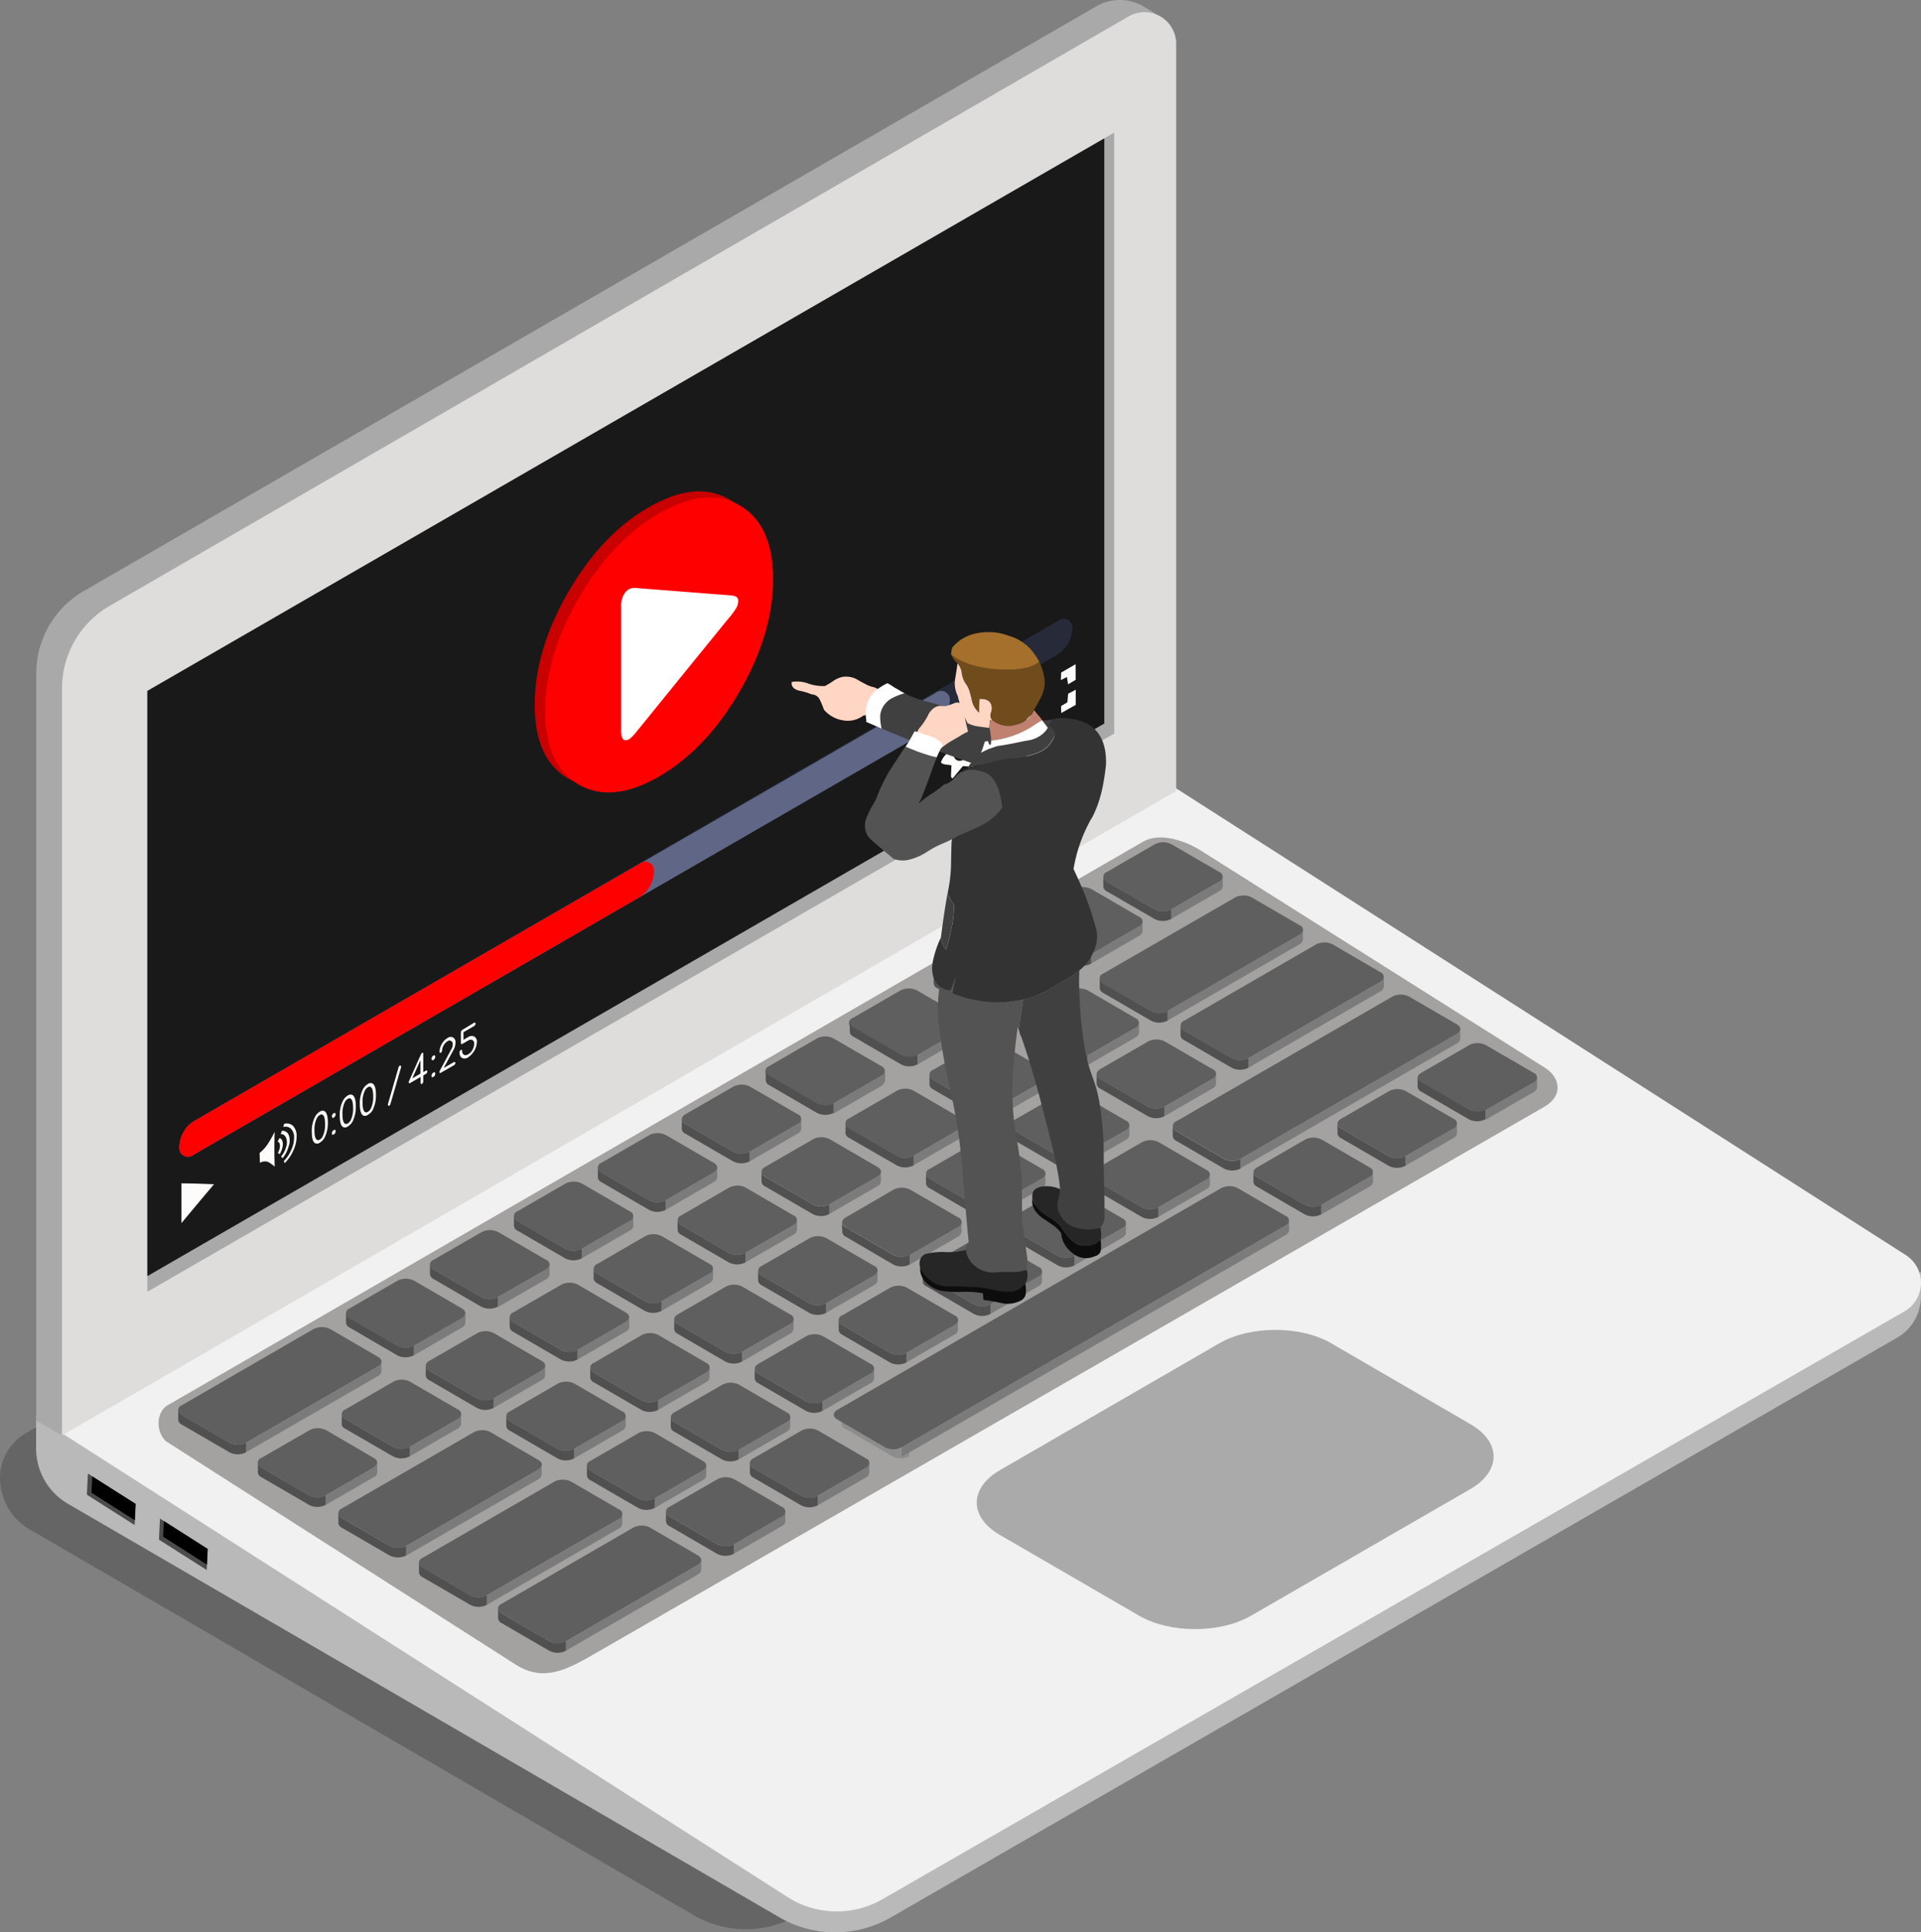 <svg xmlns="http://www.w3.org/2000/svg" viewBox="0 0 506.56 509.49"><rect x="0" y="0" width="506.56" height="509.49" fill="#808080" stroke="none"/><defs><style>.cls-1{isolation:isolate;}.cls-2{fill:#231f20;opacity:0.27;mix-blend-mode:multiply;}.cls-3{fill:#bab9b9;}.cls-4{fill:#f1f1f1;}.cls-5{fill:#aaa9a9;}.cls-6{fill:#dfdddb;}.cls-7{fill:#a4a1a1;}.cls-8{fill:#8d8d8d;}.cls-9{fill:#aaa;}.cls-10{fill:#191919;}.cls-11{fill:#5f5f5f;}.cls-12{fill:#7b7b7b;}.cls-13{fill:#505050;}.cls-14{fill:#4c4c4c;}.cls-15{fill:#272a39;}.cls-15,.cls-16,.cls-17,.cls-18,.cls-19,.cls-20,.cls-21,.cls-22,.cls-23,.cls-24,.cls-25,.cls-26,.cls-27,.cls-28,.cls-29,.cls-30,.cls-31{fill-rule:evenodd;}.cls-16{fill:#606685;}.cls-17{fill:red;}.cls-18{fill:#fdfcfa;}.cls-19{fill:#c90000;}.cls-20{fill:#fff;}.cls-21{fill:#ffd6c4;}.cls-22{fill:#0c6;}.cls-23{fill:#404040;}.cls-24{fill:#704b1b;}.cls-25{fill:#a5702b;}.cls-26{fill:#c1816f;}.cls-27{fill:#333;}.cls-28{fill:#ffd6c3;}.cls-29{fill:#535353;}.cls-30{fill:#262626;}.cls-31{fill:#0d0d0d;}</style></defs><title>vlog</title><g class="cls-1"><g id="Layer_2" data-name="Layer 2"><g id="Layer_1-2" data-name="Layer 1"><path class="cls-2" d="M274.89,223.66,460,342a8,8,0,0,1,3.42,4.44l.37-.21v6.05A11.67,11.67,0,0,1,458,362.37L210.22,505.08A27.3,27.3,0,0,1,183,505L7.81,403.24A15.75,15.75,0,0,1,0,389.71a13.61,13.61,0,0,1,6.82-11.83Z"/><g class="cls-1"><path class="cls-3" d="M219.94,499.42l286.6-164.07,0,6.49a12.49,12.49,0,0,1-6.25,10.84L234.8,505.61a29.24,29.24,0,0,1-29.22-.05L17.89,396.48A16.9,16.9,0,0,1,9.52,382l0-8.46Z"/><path class="cls-4" d="M9.5,373.52,207.87,500.31a24.13,24.13,0,0,0,24.8.46l269.52-155a8.69,8.69,0,0,0,.29-14.9L304.11,204Z"/></g><g class="cls-1"><path class="cls-5" d="M289.12,1.65a12.38,12.38,0,0,1,12.48.08l3.29,2L22.17,171,16.35,378.5l-6.79-3.95v-197a25.12,25.12,0,0,1,12.53-21.72Z"/><path class="cls-6" d="M28.88,159.76a25.15,25.15,0,0,0-12.53,21.72v197l293.8-169.94v-197a8.35,8.35,0,0,0-12.52-7.22Z"/></g><path class="cls-7" d="M44.14,370.55c-2.66,1.53-3.36,6.48-.44,9.41l92.55,59.1c7.8,4.81,14.47.44,21.7-3.68L407.16,291.86c5.54-3.2,3.91-8.2,0-10.48L316.07,223.9c-5.08-2.94-10.9-4.17-14.61-2Z"/><path class="cls-8" d="M221.88,372.83a1.5,1.5,0,0,0,.89,1.26l12.58,7.38a4.86,4.86,0,0,0,4.38,0V384a4.81,4.81,0,0,1-4.37,0l-12.58-7.37a1.52,1.52,0,0,1-.9-1.27Z"/><path class="cls-9" d="M263.74,387.59c-8.2,4.73-8.23,12.38-.11,17.1L300.38,426c8.12,4.71,21.33,4.73,29.52,0l57.79-33.36c8.18-4.73,8.23-12.39.11-17.11l-36.74-21.35c-8.13-4.72-21.36-4.72-29.54,0Z"/><polygon class="cls-5" points="38.85 182.17 38.85 340.6 293.82 193.4 293.82 34.96 38.85 182.17"/><polygon class="cls-10" points="291.2 190.77 38.85 336.47 38.85 182.17 291.2 36.48 291.2 190.77"/><path class="cls-11" d="M291.84,229.93a1.34,1.34,0,0,0,0,2.53l12.6,7.32a4.83,4.83,0,0,0,4.38,0l12.69-7.33a1.34,1.34,0,0,0,0-2.54l-12.6-7.32a4.86,4.86,0,0,0-4.38,0Z"/><path class="cls-11" d="M247.11,255.46a1.34,1.34,0,0,0,0,2.54l12.6,7.33a4.87,4.87,0,0,0,4.37,0L276.76,258a1.34,1.34,0,0,0,0-2.54l-12.61-7.32a4.83,4.83,0,0,0-4.38,0Z"/><path class="cls-11" d="M270.72,241.74a1.34,1.34,0,0,0,0,2.54l12.61,7.32a4.81,4.81,0,0,0,4.37,0l12.68-7.33a1.34,1.34,0,0,0,0-2.54l-12.61-7.32a4.83,4.83,0,0,0-4.38,0Z"/><path class="cls-11" d="M224.77,268.46a1.34,1.34,0,0,0,0,2.53l12.61,7.32a4.84,4.84,0,0,0,4.37,0L254.43,271c1.22-.7,1.22-1.84,0-2.53l-12.61-7.33a4.84,4.84,0,0,0-4.37,0Z"/><path class="cls-11" d="M202.74,281.13a1.35,1.35,0,0,0,0,2.54l12.6,7.31a4.85,4.85,0,0,0,4.39,0l12.69-7.33a1.34,1.34,0,0,0,0-2.53l-12.61-7.32a4.83,4.83,0,0,0-4.38,0Z"/><path class="cls-11" d="M180.7,293.81c-1.21.71-1.22,1.85,0,2.55l12.61,7.32a4.81,4.81,0,0,0,4.37,0l12.7-7.34a1.34,1.34,0,0,0,0-2.53l-12.61-7.31a4.8,4.8,0,0,0-4.38,0Z"/><path class="cls-11" d="M290.87,256.72a1.35,1.35,0,0,0,0,2.55l12.61,7.32a4.84,4.84,0,0,0,4.37,0l34.83-20.12a1.33,1.33,0,0,0,0-2.53l-12.6-7.32a4.84,4.84,0,0,0-4.37,0Z"/><path class="cls-11" d="M269.79,268.45a1.34,1.34,0,0,0,0,2.54l12.6,7.31a4.86,4.86,0,0,0,4.38,0L299.44,271a1.34,1.34,0,0,0,0-2.53l-12.6-7.33a4.86,4.86,0,0,0-4.38,0Z"/><path class="cls-11" d="M246,282.12a1.34,1.34,0,0,0,0,2.53L258.6,292a4.81,4.81,0,0,0,4.37,0l12.69-7.32c1.21-.71,1.22-1.84,0-2.53l-12.61-7.33a4.8,4.8,0,0,0-4.38,0Z"/><path class="cls-11" d="M223.86,294.91a1.34,1.34,0,0,0,0,2.53l12.6,7.32a4.79,4.79,0,0,0,4.39,0l12.67-7.33c1.23-.7,1.23-1.83,0-2.53l-12.61-7.33a4.8,4.8,0,0,0-4.38,0Z"/><path class="cls-11" d="M201.73,307.69c-1.22.7-1.23,1.84,0,2.54l12.61,7.32a4.83,4.83,0,0,0,4.38,0l12.68-7.33c1.22-.71,1.23-1.83,0-2.53l-12.62-7.33a4.79,4.79,0,0,0-4.36,0Z"/><path class="cls-11" d="M312.23,269.14a1.34,1.34,0,0,0,0,2.53L324.82,279a4.86,4.86,0,0,0,4.38,0L364,258.87a1.34,1.34,0,0,0,0-2.53L351.43,249a4.86,4.86,0,0,0-4.38,0Z"/><path class="cls-11" d="M290.09,281.91c-1.21.71-1.22,1.84,0,2.54l12.6,7.33a4.86,4.86,0,0,0,4.38,0l12.69-7.33a1.34,1.34,0,0,0,0-2.54l-12.61-7.32a4.83,4.83,0,0,0-4.38,0Z"/><path class="cls-11" d="M267.23,295.43a1.34,1.34,0,0,0,0,2.54l12.6,7.32a4.85,4.85,0,0,0,4.39,0L296.9,298a1.34,1.34,0,0,0,0-2.54l-12.62-7.32a4.81,4.81,0,0,0-4.37,0Z"/><path class="cls-11" d="M245.1,308.22a1.34,1.34,0,0,0,0,2.53l12.6,7.32a4.88,4.88,0,0,0,4.39,0l12.7-7.34a1.34,1.34,0,0,0,0-2.53l-12.61-7.33a4.81,4.81,0,0,0-4.37,0Z"/><path class="cls-11" d="M158.56,306.6a1.34,1.34,0,0,0,0,2.54l12.61,7.33a4.81,4.81,0,0,0,4.37,0l12.68-7.33c1.22-.7,1.23-1.84,0-2.54l-12.62-7.32a4.86,4.86,0,0,0-4.38,0Z"/><path class="cls-11" d="M179.59,320.48a1.34,1.34,0,0,0,0,2.53l12.61,7.33a4.86,4.86,0,0,0,4.38,0L209.24,323a1.34,1.34,0,0,0,0-2.54l-12.61-7.33a4.83,4.83,0,0,0-4.38,0Z"/><path class="cls-11" d="M223,321c-1.22.7-1.23,1.83,0,2.54l12.6,7.32a4.87,4.87,0,0,0,4.4,0l12.69-7.32a1.35,1.35,0,0,0,0-2.55L240,313.67a4.83,4.83,0,0,0-4.38,0Z"/><path class="cls-11" d="M200.83,333.79a1.34,1.34,0,0,0,0,2.53l12.61,7.33a4.86,4.86,0,0,0,4.38,0l12.69-7.33a1.35,1.35,0,0,0,0-2.55l-12.61-7.32a4.83,4.83,0,0,0-4.38,0Z"/><path class="cls-11" d="M310.17,295.66a1.34,1.34,0,0,0,0,2.53l12.61,7.32a4.86,4.86,0,0,0,4.38,0l57-32.89c1.22-.71,1.23-1.84,0-2.54l-12.6-7.32a4.86,4.86,0,0,0-4.38,0Z"/><path class="cls-11" d="M288.48,308.47a1.34,1.34,0,0,0,0,2.54l12.61,7.32a4.78,4.78,0,0,0,4.37,0L318.14,311a1.34,1.34,0,0,0,0-2.53l-12.61-7.32a4.8,4.8,0,0,0-4.38,0Z"/><path class="cls-11" d="M266.34,321.26a1.35,1.35,0,0,0,0,2.54l12.61,7.32a4.85,4.85,0,0,0,4.39,0L296,323.79a1.34,1.34,0,0,0,0-2.54l-12.61-7.31a4.77,4.77,0,0,0-4.38,0Z"/><path class="cls-11" d="M244.21,334.05c-1.23.7-1.23,1.83,0,2.53l12.61,7.33a4.8,4.8,0,0,0,4.38,0l12.68-7.33a1.33,1.33,0,0,0,0-2.53l-12.61-7.32a4.81,4.81,0,0,0-4.37,0Z"/><path class="cls-11" d="M222.07,346.83a1.34,1.34,0,0,0,0,2.54l12.61,7.33a4.86,4.86,0,0,0,4.38,0l12.69-7.33a1.34,1.34,0,0,0,0-2.53l-12.61-7.33a4.86,4.86,0,0,0-4.38,0Z"/><path class="cls-11" d="M136.43,319.39a1.34,1.34,0,0,0,0,2.54l12.6,7.33a4.84,4.84,0,0,0,4.37,0l12.69-7.34a1.34,1.34,0,0,0,0-2.53l-12.62-7.32a4.84,4.84,0,0,0-4.37,0Z"/><path class="cls-11" d="M157.46,333.27a1.34,1.34,0,0,0,0,2.53l12.61,7.32a4.81,4.81,0,0,0,4.37,0l12.68-7.33a1.34,1.34,0,0,0,0-2.53l-12.61-7.32a4.76,4.76,0,0,0-4.36,0Z"/><path class="cls-11" d="M178.69,346.58c-1.21.7-1.22,1.82,0,2.52l12.61,7.33a4.85,4.85,0,0,0,4.39,0l12.68-7.32a1.34,1.34,0,0,0,0-2.54l-12.62-7.33a4.78,4.78,0,0,0-4.37,0Z"/><path class="cls-11" d="M199.94,359.62c-1.22.7-1.22,1.84,0,2.53l12.61,7.34a4.84,4.84,0,0,0,4.37,0l12.69-7.33a1.34,1.34,0,0,0,0-2.53L217,352.3a4.86,4.86,0,0,0-4.38,0Z"/><path class="cls-11" d="M374.74,282.88c-1.21.7-1.22,1.83,0,2.53l12.61,7.33a4.81,4.81,0,0,0,4.37,0l12.7-7.33a1.34,1.34,0,0,0,0-2.53l-12.61-7.33a4.81,4.81,0,0,0-4.37,0Z"/><path class="cls-11" d="M353.61,295c-1.21.7-1.23,1.84,0,2.54l12.6,7.32a4.84,4.84,0,0,0,4.4,0l12.69-7.32a1.35,1.35,0,0,0,0-2.55l-12.61-7.32a4.83,4.83,0,0,0-4.38,0Z"/><path class="cls-11" d="M331.47,307.8c-1.22.7-1.23,1.84,0,2.54l12.61,7.33a4.84,4.84,0,0,0,4.37,0l12.7-7.34a1.35,1.35,0,0,0,0-2.54l-12.62-7.32a4.81,4.81,0,0,0-4.37,0Z"/><path class="cls-11" d="M220.79,371.73c-1.21.7-1.23,1.84,0,2.53l12.61,7.34a4.89,4.89,0,0,0,4.38,0L339,323.12a1.34,1.34,0,0,0,0-2.54l-12.61-7.31a4.8,4.8,0,0,0-4.38,0Z"/><path class="cls-11" d="M114.29,332.18a1.34,1.34,0,0,0,0,2.54L126.89,342a4.86,4.86,0,0,0,4.38,0L144,334.71a1.34,1.34,0,0,0,0-2.54l-12.61-7.31a4.8,4.8,0,0,0-4.38,0Z"/><path class="cls-11" d="M92.15,345a1.35,1.35,0,0,0,0,2.55l12.61,7.32a4.87,4.87,0,0,0,4.37,0l12.68-7.32c1.22-.72,1.22-1.86,0-2.55l-12.6-7.33a4.85,4.85,0,0,0-4.39,0Z"/><path class="cls-11" d="M47.89,370.54a1.34,1.34,0,0,0,0,2.54l12.6,7.32a4.83,4.83,0,0,0,4.38,0l34.81-20.12c1.22-.7,1.23-1.84,0-2.52l-12.61-7.34a4.91,4.91,0,0,0-4.39,0Z"/><path class="cls-11" d="M135.32,346.05a1.34,1.34,0,0,0,0,2.54l12.6,7.33a4.85,4.85,0,0,0,4.39,0L165,348.58c1.22-.7,1.23-1.84,0-2.53l-12.61-7.32a4.8,4.8,0,0,0-4.38,0Z"/><path class="cls-11" d="M113.18,358.83c-1.22.71-1.22,1.85,0,2.55l12.61,7.31a4.83,4.83,0,0,0,4.38,0l12.68-7.33c1.22-.7,1.23-1.84,0-2.53l-12.61-7.32a4.79,4.79,0,0,0-4.39,0Z"/><path class="cls-11" d="M91.05,371.62a1.34,1.34,0,0,0,0,2.54l12.61,7.33a4.89,4.89,0,0,0,4.38,0l12.68-7.34a1.34,1.34,0,0,0,0-2.53l-12.61-7.33a4.81,4.81,0,0,0-4.37,0Z"/><path class="cls-11" d="M68.9,384.41a1.34,1.34,0,0,0,0,2.54l12.61,7.32a4.81,4.81,0,0,0,4.37,0l12.68-7.33c1.22-.7,1.22-1.84,0-2.53L86,377.08a4.83,4.83,0,0,0-4.38,0Z"/><path class="cls-11" d="M156.56,359.36a1.34,1.34,0,0,0,0,2.54l12.61,7.32a4.8,4.8,0,0,0,4.38,0l12.69-7.33a1.35,1.35,0,0,0,0-2.54L173.61,352a4.84,4.84,0,0,0-4.37,0Z"/><path class="cls-11" d="M134.41,372.15a1.34,1.34,0,0,0,0,2.53L147,382a4.79,4.79,0,0,0,4.39,0l12.69-7.32a1.35,1.35,0,0,0,0-2.55l-12.6-7.32a4.83,4.83,0,0,0-4.38,0Z"/><path class="cls-11" d="M90.15,397.72a1.34,1.34,0,0,0,0,2.54l12.6,7.32a4.85,4.85,0,0,0,4.39,0l34.82-20.11c1.21-.71,1.22-1.84,0-2.54l-12.62-7.32a4.76,4.76,0,0,0-4.36,0Z"/><path class="cls-11" d="M177.8,372.4c-1.21.71-1.22,1.84,0,2.54l12.61,7.33a4.8,4.8,0,0,0,4.38,0l12.69-7.32a1.34,1.34,0,0,0,0-2.54l-12.61-7.32a4.81,4.81,0,0,0-4.37,0Z"/><path class="cls-11" d="M155.66,385.2a1.34,1.34,0,0,0,0,2.54l12.61,7.32a4.86,4.86,0,0,0,4.38,0l12.69-7.33c1.22-.7,1.23-1.84,0-2.53l-12.61-7.33a4.88,4.88,0,0,0-4.39,0Z"/><path class="cls-11" d="M111.39,410.77a1.34,1.34,0,0,0,0,2.53L124,420.62a4.78,4.78,0,0,0,4.37,0l34.83-20.12a1.34,1.34,0,0,0,0-2.54l-12.61-7.32a4.87,4.87,0,0,0-4.37,0Z"/><path class="cls-11" d="M198.65,384.52c-1.22.7-1.23,1.84,0,2.53l12.61,7.33a4.85,4.85,0,0,0,4.39,0l12.69-7.33a1.34,1.34,0,0,0,0-2.53l-12.61-7.33a4.84,4.84,0,0,0-4.37,0Z"/><path class="cls-11" d="M132.25,422.88a1.33,1.33,0,0,0,0,2.53l12.6,7.32a4.82,4.82,0,0,0,4.39,0L184,412.63c1.21-.71,1.22-1.85,0-2.55l-12.61-7.32a4.84,4.84,0,0,0-4.37,0Z"/><path class="cls-12" d="M308.82,239.78l12.69-7.33a1.53,1.53,0,0,0,.92-1.27v2.52a1.55,1.55,0,0,1-.93,1.27l-12.69,7.33Z"/><path class="cls-13" d="M290.94,231.19a1.58,1.58,0,0,0,.9,1.27l12.6,7.32a4.83,4.83,0,0,0,4.38,0v2.52a4.81,4.81,0,0,1-4.37,0L291.85,235a1.57,1.57,0,0,1-.91-1.26Z"/><path class="cls-12" d="M287.71,251.55l12.68-7.33a1.55,1.55,0,0,0,.91-1.28v2.53a1.57,1.57,0,0,1-.92,1.28l-12.68,7.32Z"/><path class="cls-13" d="M269.82,243a1.51,1.51,0,0,0,.89,1.26l12.61,7.33a4.85,4.85,0,0,0,4.39,0v2.52a4.83,4.83,0,0,1-4.38,0l-12.61-7.32a1.53,1.53,0,0,1-.9-1.26Z"/><path class="cls-12" d="M264.08,265.33,276.76,258a1.55,1.55,0,0,0,.93-1.28v2.53a1.54,1.54,0,0,1-.91,1.27l-12.69,7.33Z"/><path class="cls-13" d="M246.2,256.73a1.54,1.54,0,0,0,.91,1.27l12.6,7.33a4.87,4.87,0,0,0,4.37,0v2.51a4.8,4.8,0,0,1-4.38,0l-12.6-7.32a1.51,1.51,0,0,1-.9-1.26Z"/><path class="cls-12" d="M242,278.11l12.68-7.33a1.57,1.57,0,0,0,.92-1.27V272a1.52,1.52,0,0,1-.91,1.27L242,280.63Z"/><path class="cls-13" d="M224.07,269.52a1.5,1.5,0,0,0,.9,1.26l12.6,7.33a4.83,4.83,0,0,0,4.38,0v2.52a4.78,4.78,0,0,1-4.37,0L225,273.3a1.54,1.54,0,0,1-.91-1.25Z"/><path class="cls-12" d="M219.81,290.89l12.69-7.33a1.54,1.54,0,0,0,.91-1.27l0,2.52a2.13,2.13,0,0,1-.93,1.47l-12.68,7.32Z"/><path class="cls-13" d="M201.92,282.31a1.57,1.57,0,0,0,.91,1.27l12.6,7.32a4.83,4.83,0,0,0,4.38,0v2.53a4.83,4.83,0,0,1-4.38,0l-12.61-7.32a1.57,1.57,0,0,1-.9-1.26Z"/><path class="cls-12" d="M197.67,303.68l12.7-7.34a1.54,1.54,0,0,0,.91-1.27v2.52a1.52,1.52,0,0,1-.91,1.28l-12.69,7.33Z"/><path class="cls-13" d="M179.79,295.1a1.53,1.53,0,0,0,.9,1.26l12.61,7.32a4.81,4.81,0,0,0,4.37,0v2.52a4.78,4.78,0,0,1-4.37,0l-12.62-7.32a1.53,1.53,0,0,1-.9-1.26Z"/><path class="cls-12" d="M307.83,266.58l34.83-20.12a1.54,1.54,0,0,0,.91-1.27l0,2.53a1.57,1.57,0,0,1-.93,1.27l-34.81,20.12Z"/><path class="cls-13" d="M290,258a1.57,1.57,0,0,0,.9,1.26l12.61,7.32a4.84,4.84,0,0,0,4.37,0l0,2.53a4.83,4.83,0,0,1-4.38,0l-12.62-7.33a1.55,1.55,0,0,1-.89-1.25Z"/><path class="cls-12" d="M286.75,278.31,299.44,271a1.52,1.52,0,0,0,.92-1.28v2.53a1.57,1.57,0,0,1-.92,1.28l-12.69,7.33Z"/><path class="cls-13" d="M268.87,269.73a1.6,1.6,0,0,0,.9,1.26l12.6,7.31a4.86,4.86,0,0,0,4.38,0v2.52a4.78,4.78,0,0,1-4.37,0l-12.6-7.32a1.51,1.51,0,0,1-.91-1.25Z"/><path class="cls-12" d="M263,292l12.69-7.32a1.56,1.56,0,0,0,.91-1.28v2.52a1.55,1.55,0,0,1-.9,1.28L263,294.5Z"/><path class="cls-13" d="M245.09,283.4a1.5,1.5,0,0,0,.9,1.25L258.6,292a4.81,4.81,0,0,0,4.37,0v2.53a4.81,4.81,0,0,1-4.37,0L246,287.18a1.55,1.55,0,0,1-.9-1.26Z"/><path class="cls-12" d="M240.84,304.76l12.67-7.33a1.55,1.55,0,0,0,.93-1.27v2.52a1.51,1.51,0,0,1-.91,1.27l-12.69,7.33Z"/><path class="cls-13" d="M223,296.18a1.52,1.52,0,0,0,.9,1.26l12.6,7.32a4.79,4.79,0,0,0,4.39,0v2.52a4.83,4.83,0,0,1-4.38,0L223.86,300a1.53,1.53,0,0,1-.9-1.26Z"/><path class="cls-12" d="M218.7,317.55l12.68-7.33a1.54,1.54,0,0,0,.92-1.27v2.52a1.57,1.57,0,0,1-.91,1.27l-12.69,7.33Z"/><path class="cls-13" d="M200.81,309a1.59,1.59,0,0,0,.9,1.26l12.61,7.32a4.83,4.83,0,0,0,4.38,0v2.52a4.82,4.82,0,0,1-4.39,0l-12.6-7.32a1.55,1.55,0,0,1-.9-1.26Z"/><path class="cls-12" d="M329.2,279,364,258.87a1.51,1.51,0,0,0,.91-1.27v2.53a1.51,1.51,0,0,1-.92,1.27l-34.8,20.12Z"/><path class="cls-13" d="M311.31,270.41a1.53,1.53,0,0,0,.9,1.26L324.82,279a4.86,4.86,0,0,0,4.38,0l0,2.53a4.9,4.9,0,0,1-4.4,0l-12.6-7.32a1.51,1.51,0,0,1-.9-1.26Z"/><path class="cls-12" d="M307.06,291.78l12.69-7.33a1.54,1.54,0,0,0,.91-1.28v2.52a1.58,1.58,0,0,1-.91,1.29l-12.69,7.32Z"/><path class="cls-13" d="M289.18,283.2a1.52,1.52,0,0,0,.9,1.25l12.6,7.33a4.86,4.86,0,0,0,4.38,0v2.52a4.83,4.83,0,0,1-4.38,0L290.08,287a1.53,1.53,0,0,1-.9-1.26Z"/><path class="cls-12" d="M284.21,305.29,296.9,298a1.56,1.56,0,0,0,.91-1.27v2.52a1.56,1.56,0,0,1-.92,1.28l-12.69,7.33Z"/><path class="cls-13" d="M266.32,296.71a1.54,1.54,0,0,0,.9,1.26l12.6,7.32a4.85,4.85,0,0,0,4.39,0v2.53a4.8,4.8,0,0,1-4.38,0l-12.61-7.32a1.55,1.55,0,0,1-.89-1.26Z"/><path class="cls-12" d="M262.07,318.08l12.7-7.34a1.53,1.53,0,0,0,.9-1.27V312a1.54,1.54,0,0,1-.91,1.28l-12.69,7.33Z"/><path class="cls-13" d="M244.18,309.49a1.57,1.57,0,0,0,.9,1.26l12.6,7.32a4.88,4.88,0,0,0,4.39,0v2.52a4.83,4.83,0,0,1-4.38,0l-12.61-7.33a1.54,1.54,0,0,1-.9-1.25Z"/><path class="cls-12" d="M175.54,316.47l12.68-7.33a1.51,1.51,0,0,0,.92-1.28v2.52a1.55,1.55,0,0,1-.92,1.28L175.55,319Z"/><path class="cls-13" d="M157.65,307.89a1.53,1.53,0,0,0,.91,1.25l12.61,7.33a4.81,4.81,0,0,0,4.37,0V319a4.83,4.83,0,0,1-4.38,0l-12.61-7.33a1.51,1.51,0,0,1-.9-1.25Z"/><path class="cls-12" d="M196.56,330.34,209.24,323a1.59,1.59,0,0,0,.92-1.28v2.52a1.52,1.52,0,0,1-.91,1.29l-12.69,7.32Z"/><path class="cls-13" d="M178.68,321.76a1.52,1.52,0,0,0,.89,1.25l12.61,7.33a4.86,4.86,0,0,0,4.38,0v2.52a4.81,4.81,0,0,1-4.37,0l-12.6-7.32a1.54,1.54,0,0,1-.91-1.26Z"/><path class="cls-12" d="M239.94,330.86l12.69-7.32a1.56,1.56,0,0,0,.91-1.28v2.52a1.54,1.54,0,0,1-.9,1.27l-12.7,7.34Z"/><path class="cls-13" d="M222,322.28a1.55,1.55,0,0,0,.9,1.26l12.6,7.32a4.87,4.87,0,0,0,4.4,0v2.53a4.8,4.8,0,0,1-4.38,0L223,326.06a1.55,1.55,0,0,1-.9-1.25Z"/><path class="cls-12" d="M217.8,343.65l12.69-7.33a1.5,1.5,0,0,0,.91-1.27v2.51a1.51,1.51,0,0,1-.91,1.28l-12.69,7.33Z"/><path class="cls-13" d="M199.91,335.06a1.54,1.54,0,0,0,.9,1.26l12.61,7.33a4.86,4.86,0,0,0,4.38,0v2.52a4.83,4.83,0,0,1-4.38,0l-12.61-7.32a1.54,1.54,0,0,1-.9-1.27Z"/><path class="cls-12" d="M327.14,305.5l57-32.89a1.56,1.56,0,0,0,.92-1.28v2.52a1.56,1.56,0,0,1-.91,1.28l-57,32.9Z"/><path class="cls-12" d="M305.45,318.32,318.14,311a1.53,1.53,0,0,0,.91-1.27v2.52a1.58,1.58,0,0,1-.91,1.28l-12.69,7.32Z"/><path class="cls-13" d="M287.57,309.76a1.53,1.53,0,0,0,.9,1.25l12.61,7.32a4.78,4.78,0,0,0,4.37,0v2.53a4.77,4.77,0,0,1-4.38,0l-12.61-7.32a1.49,1.49,0,0,1-.89-1.25Z"/><path class="cls-12" d="M283.32,331.12,296,323.79a1.53,1.53,0,0,0,.91-1.28l0,2.53a1.56,1.56,0,0,1-.92,1.27l-12.68,7.33Z"/><path class="cls-13" d="M265.43,322.54a1.59,1.59,0,0,0,.89,1.26l12.61,7.32a4.85,4.85,0,0,0,4.39,0v2.52a4.8,4.8,0,0,1-4.38,0l-12.62-7.33a1.53,1.53,0,0,1-.89-1.26Z"/><path class="cls-12" d="M261.18,343.9l12.68-7.33a1.52,1.52,0,0,0,.92-1.27v2.53a1.54,1.54,0,0,1-.91,1.27l-12.69,7.33Z"/><path class="cls-13" d="M243.29,335.33a1.54,1.54,0,0,0,.9,1.25l12.61,7.33a4.8,4.8,0,0,0,4.38,0v2.53a4.8,4.8,0,0,1-4.38,0L244.2,339.1a1.52,1.52,0,0,1-.89-1.25Z"/><path class="cls-12" d="M239,356.69l12.69-7.33a1.56,1.56,0,0,0,.91-1.27v2.52a1.55,1.55,0,0,1-.91,1.28L239,359.22Z"/><path class="cls-13" d="M221.16,348.11a1.54,1.54,0,0,0,.89,1.26l12.61,7.33a4.86,4.86,0,0,0,4.38,0v2.53a4.86,4.86,0,0,1-4.38,0l-12.6-7.32a1.53,1.53,0,0,1-.89-1.26Z"/><path class="cls-12" d="M153.4,329.26l12.69-7.34a1.55,1.55,0,0,0,.91-1.27v2.52a1.51,1.51,0,0,1-.9,1.28l-12.69,7.33Z"/><path class="cls-13" d="M135.52,320.66a1.54,1.54,0,0,0,.91,1.27l12.6,7.33a4.84,4.84,0,0,0,4.37,0v2.52a4.84,4.84,0,0,1-4.37,0l-12.61-7.33a1.5,1.5,0,0,1-.9-1.27Z"/><path class="cls-12" d="M174.42,343.12l12.68-7.33a1.52,1.52,0,0,0,.92-1.27v2.53a1.54,1.54,0,0,1-.92,1.26l-12.68,7.33Z"/><path class="cls-13" d="M156.54,334.54a1.54,1.54,0,0,0,.9,1.26l12.61,7.32a4.81,4.81,0,0,0,4.37,0v2.52a4.86,4.86,0,0,1-4.38,0l-12.6-7.33a1.57,1.57,0,0,1-.91-1.26Z"/><path class="cls-12" d="M195.67,356.43l12.68-7.32a1.56,1.56,0,0,0,.91-1.28v2.52a1.55,1.55,0,0,1-.9,1.28L195.67,359Z"/><path class="cls-13" d="M177.78,347.85a1.52,1.52,0,0,0,.89,1.25l12.61,7.33a4.85,4.85,0,0,0,4.39,0V359a4.83,4.83,0,0,1-4.38,0l-12.61-7.33a1.53,1.53,0,0,1-.9-1.26Z"/><path class="cls-12" d="M216.91,369.48l12.69-7.33a1.5,1.5,0,0,0,.9-1.27v2.52a1.53,1.53,0,0,1-.91,1.27L216.91,372Z"/><path class="cls-13" d="M199,360.89a1.52,1.52,0,0,0,.91,1.26l12.61,7.34a4.84,4.84,0,0,0,4.37,0V372a4.81,4.81,0,0,1-4.37,0l-12.61-7.32a1.53,1.53,0,0,1-.9-1.26Z"/><path class="cls-12" d="M391.7,292.74l12.7-7.33a1.59,1.59,0,0,0,.92-1.26v2.52a1.54,1.54,0,0,1-.91,1.27l-12.69,7.32Z"/><path class="cls-13" d="M373.82,284a1.55,1.55,0,0,0,.9,1.26l12.61,7.32a4.81,4.81,0,0,0,4.37,0l0,2.53a4.85,4.85,0,0,1-4.39,0l-12.6-7.32a1.57,1.57,0,0,1-.9-1.26Z"/><path class="cls-12" d="M370.59,304.87l12.69-7.32a1.57,1.57,0,0,0,.9-1.28v2.53a1.57,1.57,0,0,1-.91,1.27l-12.69,7.32Z"/><path class="cls-13" d="M352.69,296.29a1.53,1.53,0,0,0,.9,1.26l12.6,7.32a4.84,4.84,0,0,0,4.4,0v2.52a4.82,4.82,0,0,1-4.39,0l-12.61-7.33a1.5,1.5,0,0,1-.89-1.25Z"/><path class="cls-12" d="M348.43,317.67l12.7-7.34a1.55,1.55,0,0,0,.91-1.28v2.53a1.56,1.56,0,0,1-.91,1.28l-12.68,7.32Z"/><path class="cls-13" d="M330.55,309.08a1.56,1.56,0,0,0,.9,1.26l12.61,7.33a4.84,4.84,0,0,0,4.37,0l0,2.51a4.82,4.82,0,0,1-4.39,0l-12.61-7.32a1.56,1.56,0,0,1-.91-1.27Z"/><path class="cls-12" d="M237.76,381.6,339,323.12a1.55,1.55,0,0,0,.92-1.28v2.53a1.53,1.53,0,0,1-.92,1.27L237.76,384.12Z"/><path class="cls-12" d="M131.27,342,144,334.71a1.57,1.57,0,0,0,.91-1.28V336a1.58,1.58,0,0,1-.92,1.29l-12.68,7.32Z"/><path class="cls-13" d="M113.38,333.46a1.54,1.54,0,0,0,.9,1.26L126.89,342a4.86,4.86,0,0,0,4.38,0v2.52a4.85,4.85,0,0,1-4.39,0l-12.61-7.32a1.51,1.51,0,0,1-.89-1.26Z"/><path class="cls-12" d="M109.13,354.83l12.68-7.32a1.55,1.55,0,0,0,.92-1.29v2.52a1.52,1.52,0,0,1-.9,1.28l-12.69,7.33Z"/><path class="cls-13" d="M91.24,346.25a1.57,1.57,0,0,0,.91,1.26l12.61,7.32a4.87,4.87,0,0,0,4.37,0v2.52a4.86,4.86,0,0,1-4.38,0L92.15,350a1.51,1.51,0,0,1-.9-1.25Z"/><path class="cls-12" d="M64.86,380.4l34.81-20.12a1.51,1.51,0,0,0,.92-1.28v2.52a1.55,1.55,0,0,1-.91,1.29L64.86,382.92Z"/><path class="cls-13" d="M47,371.8a1.55,1.55,0,0,0,.9,1.28l12.6,7.32a4.83,4.83,0,0,0,4.38,0v2.52a4.75,4.75,0,0,1-4.37,0l-12.6-7.32a1.58,1.58,0,0,1-.91-1.27Z"/><path class="cls-12" d="M152.29,355.9,165,348.58a1.6,1.6,0,0,0,.93-1.28v2.53a1.53,1.53,0,0,1-.92,1.27l-12.68,7.34Z"/><path class="cls-13" d="M134.4,347.33a1.57,1.57,0,0,0,.9,1.26l12.6,7.33a4.85,4.85,0,0,0,4.39,0v2.54a4.89,4.89,0,0,1-4.38,0l-12.61-7.33a1.53,1.53,0,0,1-.9-1.25Z"/><path class="cls-12" d="M130.15,368.69l12.68-7.33a1.52,1.52,0,0,0,.92-1.27l0,2.52a1.58,1.58,0,0,1-.93,1.29l-12.68,7.32Z"/><path class="cls-13" d="M112.27,360.12a1.54,1.54,0,0,0,.89,1.26l12.61,7.31a4.83,4.83,0,0,0,4.38,0v2.53a4.83,4.83,0,0,1-4.38,0l-12.6-7.32a1.5,1.5,0,0,1-.9-1.25Z"/><path class="cls-12" d="M108,381.49l12.68-7.34a1.54,1.54,0,0,0,.91-1.28v2.52a1.54,1.54,0,0,1-.91,1.28L108,384Z"/><path class="cls-13" d="M90.13,372.9a1.53,1.53,0,0,0,.9,1.26l12.61,7.33a4.89,4.89,0,0,0,4.38,0V384a4.87,4.87,0,0,1-4.37,0L91,376.68a1.52,1.52,0,0,1-.9-1.25Z"/><path class="cls-12" d="M85.88,394.27l12.68-7.33a1.56,1.56,0,0,0,.92-1.28v2.52a1.53,1.53,0,0,1-.91,1.28l-12.68,7.33Z"/><path class="cls-13" d="M68,385.69a1.54,1.54,0,0,0,.9,1.26l12.61,7.32a4.81,4.81,0,0,0,4.37,0v2.52a4.83,4.83,0,0,1-4.38,0L68.9,389.46a1.51,1.51,0,0,1-.9-1.25Z"/><path class="cls-12" d="M173.53,369.22l12.69-7.33a1.56,1.56,0,0,0,.9-1.27l0,2.52a1.53,1.53,0,0,1-.91,1.27l-12.69,7.34Z"/><path class="cls-13" d="M155.64,360.64a1.53,1.53,0,0,0,.9,1.26l12.61,7.32a4.8,4.8,0,0,0,4.38,0v2.53a4.88,4.88,0,0,1-4.39,0l-12.61-7.32a1.54,1.54,0,0,1-.89-1.26Z"/><path class="cls-12" d="M151.39,382l12.69-7.32a1.52,1.52,0,0,0,.91-1.27v2.52a1.54,1.54,0,0,1-.91,1.27l-12.69,7.33Z"/><path class="cls-13" d="M133.51,373.42a1.52,1.52,0,0,0,.89,1.26L147,382a4.79,4.79,0,0,0,4.39,0v2.53a4.83,4.83,0,0,1-4.38,0l-12.61-7.33a1.52,1.52,0,0,1-.9-1.25Z"/><path class="cls-12" d="M107.12,407.58l34.82-20.11a1.56,1.56,0,0,0,.91-1.28v2.53A1.54,1.54,0,0,1,142,390l-34.82,20.12Z"/><path class="cls-13" d="M89.23,399a1.56,1.56,0,0,0,.9,1.27l12.6,7.32a4.85,4.85,0,0,0,4.39,0v2.53a4.88,4.88,0,0,1-4.39,0l-12.6-7.32a1.53,1.53,0,0,1-.9-1.26Z"/><path class="cls-12" d="M194.77,382.26l12.69-7.32a1.58,1.58,0,0,0,.92-1.28v2.52a1.55,1.55,0,0,1-.91,1.28l-12.69,7.33Z"/><path class="cls-13" d="M176.89,373.7a1.49,1.49,0,0,0,.89,1.24l12.61,7.33a4.8,4.8,0,0,0,4.38,0v2.53a4.83,4.83,0,0,1-4.38,0l-12.61-7.33a1.51,1.51,0,0,1-.9-1.25Z"/><path class="cls-12" d="M172.63,395.05l12.69-7.33a1.54,1.54,0,0,0,.92-1.28V389a1.56,1.56,0,0,1-.93,1.28l-12.69,7.32Z"/><path class="cls-13" d="M154.75,386.48a1.55,1.55,0,0,0,.89,1.26l12.61,7.32a4.86,4.86,0,0,0,4.38,0v2.52a4.78,4.78,0,0,1-4.37,0l-12.61-7.32a1.52,1.52,0,0,1-.88-1.26Z"/><path class="cls-12" d="M128.36,420.63l34.83-20.12a1.55,1.55,0,0,0,.9-1.28l0,2.53a1.56,1.56,0,0,1-.92,1.27l-34.82,20.12Z"/><path class="cls-13" d="M110.47,412a1.55,1.55,0,0,0,.91,1.26L124,420.62a4.78,4.78,0,0,0,4.37,0v2.52a4.83,4.83,0,0,1-4.38,0l-12.6-7.32a1.53,1.53,0,0,1-.9-1.26Z"/><path class="cls-12" d="M215.63,394.38l12.69-7.33a1.55,1.55,0,0,0,.9-1.28l0,2.53a1.59,1.59,0,0,1-.91,1.28l-12.7,7.32Z"/><path class="cls-13" d="M197.74,385.8a1.49,1.49,0,0,0,.89,1.25l12.61,7.33a4.85,4.85,0,0,0,4.39,0v2.52a4.83,4.83,0,0,1-4.38,0l-12.61-7.32a1.52,1.52,0,0,1-.9-1.26Z"/><path class="cls-12" d="M193.49,407.17l12.68-7.33a1.54,1.54,0,0,0,.92-1.28v2.52a1.58,1.58,0,0,1-.91,1.29l-12.69,7.32Z"/><path class="cls-13" d="M175.6,398.58a1.55,1.55,0,0,0,.9,1.26l12.61,7.33a4.83,4.83,0,0,0,4.38,0v2.52a4.83,4.83,0,0,1-4.38,0l-12.6-7.32a1.54,1.54,0,0,1-.9-1.26Z"/><path class="cls-11" d="M176.51,397.31a1.34,1.34,0,0,0,0,2.53l12.61,7.33a4.83,4.83,0,0,0,4.38,0l12.68-7.33a1.34,1.34,0,0,0,0-2.54L193.58,390a4.83,4.83,0,0,0-4.38,0Z"/><path class="cls-12" d="M149.22,432.74,184,412.63a1.61,1.61,0,0,0,.91-1.28v2.53a1.55,1.55,0,0,1-.91,1.27l-34.83,20.11Z"/><path class="cls-13" d="M131.33,424.16a1.52,1.52,0,0,0,.9,1.25l12.6,7.32a4.82,4.82,0,0,0,4.39,0v2.52a4.83,4.83,0,0,1-4.38,0l-12.6-7.32a1.51,1.51,0,0,1-.9-1.26Z"/><path class="cls-13" d="M309.25,297a1.49,1.49,0,0,0,.9,1.24l12.6,7.33a4.83,4.83,0,0,0,4.38,0v2.53a4.89,4.89,0,0,1-4.38,0l-12.61-7.32a1.52,1.52,0,0,1-.89-1.26Z"/><polygon class="cls-14" points="42.18 400.39 41.92 405.95 54.51 413.96 54.77 408.4 42.18 400.39"/><polygon class="cls-14" points="23.18 388.52 22.91 394.1 35.5 402.1 35.76 396.53 23.18 388.52"/><polygon points="24.13 393.58 35.56 400.85 35.76 396.53 24.32 389.26 24.13 393.58"/><polygon points="43.01 405.17 54.57 412.54 54.77 408.4 43.2 401.03 43.01 405.17"/><path class="cls-15" d="M48.44,298.47a7.49,7.49,0,0,1,2.7-2.84l227.8-131.9a2.32,2.32,0,0,1,3.81,2.2,8.4,8.4,0,0,1-3.81,6.61L51.14,304.43a2.32,2.32,0,0,1-3.81-2.2A7.48,7.48,0,0,1,48.44,298.47Z"/><path class="cls-16" d="M48.44,298.45a7.57,7.57,0,0,1,2.7-2.84L246.63,182.75a2.32,2.32,0,0,1,3.81,2.21,8.36,8.36,0,0,1-3.81,6.6L51.14,304.42a2.32,2.32,0,0,1-3.81-2.2A7.54,7.54,0,0,1,48.44,298.45Z"/><path class="cls-17" d="M48.42,298.45a7.49,7.49,0,0,1,2.7-2.84l117.5-67.84a2.32,2.32,0,0,1,3.81,2.21,8.36,8.36,0,0,1-3.81,6.6L51.12,304.42a2.32,2.32,0,0,1-3.81-2.21A7.51,7.51,0,0,1,48.42,298.45Z"/><path class="cls-18" d="M254.71,194.68a1.7,1.7,0,0,0-.8.22,4.67,4.67,0,0,0-.8.7,8.27,8.27,0,0,0-1.07,1.74c-.65,1.39-.64,2.36,0,2.9a1.49,1.49,0,0,0,.73.34,2.2,2.2,0,0,0,1.11-.16A5.59,5.59,0,0,0,255,199.3a8,8,0,0,0,.73-1.18q1-2,0-2.94A1.61,1.61,0,0,0,254.71,194.68Zm1.11-3.84a1.53,1.53,0,0,1,1.25-.72l-.18,3.62c.67,0,1.34,0,2,0a1.15,1.15,0,0,1,.8.58c-.16.33-.34.66-.52,1s-.47.69-.73,1c-.51.64-1,1.29-1.52,2,0,.82.05,1.62.1,2.42a2,2,0,0,1-.45,1.42l-2.67-.16v0l-2.67,3.22q-.51-.09-.45-.9c.05-.85.08-1.7.11-2.54-.51-.08-1-.14-1.53-.2a4.33,4.33,0,0,1-.73-.18,3,3,0,0,1-.52-.38,5.94,5.94,0,0,1,.8-1.5c.67-.76,1.34-1.55,2-2.36l-.17-3.42A1.53,1.53,0,0,1,252,193a6.1,6.1,0,0,1,1.83.38l.07,0v0l.07,0A26.68,26.68,0,0,1,255.82,190.84Z"/><path class="cls-18" d="M47.85,312q2.91,0,8.59.24-2.88,3.38-8.59,10.24Z"/><path class="cls-18" d="M283.65,179.25l-2,1.18-.31-1.94-1.59.84.07-2,3.81-2.2Zm-9.43,3.12L272.38,184l-.1,1.87-1.63.9v-4.09l3.47-2Zm5.58,3.79,1.67-1,.2-2.25,2-1.06v4L279.84,188Zm-7.55,2.2.13,2,1.81-.92,0,1.82-3.5,2.06,0-4Z"/><path class="cls-18" d="M73.2,301l.52-.94a1.23,1.23,0,0,1,.76.88,2.94,2.94,0,0,1,0,1.56,5.74,5.74,0,0,1-.73,1.82l-.48-.36a3.61,3.61,0,0,0,.48-1.24,2.34,2.34,0,0,0,0-1.12A.8.8,0,0,0,73.2,301Zm1.49-3.87.24-.82a2.45,2.45,0,0,1,2.36.56,3.79,3.79,0,0,1,.93,2.67,8.74,8.74,0,0,1-.83,3.72,10.94,10.94,0,0,1-2.32,3.42l-.24-.54a9.68,9.68,0,0,0,2-3,7.66,7.66,0,0,0,.72-3.26,3.19,3.19,0,0,0-.83-2.29A2.14,2.14,0,0,0,74.69,297.15Zm1.45,2.13a4.25,4.25,0,0,1,0,2.9,8.33,8.33,0,0,1-1.63,3.22l-.38-.46a6.64,6.64,0,0,0,1.35-2.62,3.39,3.39,0,0,0-.07-2.36,1.43,1.43,0,0,0-1.39-.93l.31-.85A1.71,1.71,0,0,1,76.14,299.28ZM70.7,301.5a31.38,31.38,0,0,0,1.73-3.09q-.14,4.36,0,9.19a8.35,8.35,0,0,0-1.66-1.2,2.46,2.46,0,0,0-2.22.2L68.45,304A10.46,10.46,0,0,0,70.7,301.5Z"/><path class="cls-18" d="M84.34,301.26a1.16,1.16,0,0,1-1.25.16c-.58-.33-.87-1.32-.87-3a8,8,0,0,1,.87-4,3.47,3.47,0,0,1,1.25-1.32,1.19,1.19,0,0,1,1.24-.12c.58.36.87,1.35.87,3a8.59,8.59,0,0,1-.87,4A3.47,3.47,0,0,1,84.34,301.26Zm1.38-4.84c0-1.37-.19-2.21-.66-2.5a.68.68,0,0,0-.72.06,2.12,2.12,0,0,0-.77.8,7,7,0,0,0-.65,3.26c0,1.36.22,2.2.65,2.5a.74.74,0,0,0,.77-.08,2,2,0,0,0,.72-.78A6.86,6.86,0,0,0,85.72,296.42Zm23-12.1,2.15-1.25v-3.56ZM91.72,297a1.16,1.16,0,0,1-1.25.16c-.58-.33-.87-1.33-.87-3a8,8,0,0,1,.87-4,3.47,3.47,0,0,1,1.25-1.32,1.21,1.21,0,0,1,1.25-.12c.57.36.86,1.35.86,3a8.72,8.72,0,0,1-.86,4A3.66,3.66,0,0,1,91.72,297Zm-3.71.94.38-.06.14.36-.14.52-.38.38-.38.06-.14-.36.14-.52Zm0-4.48.38,0,.14.32-.14.52-.38.42-.38,0-.14-.36.14-.48Zm5.1-1.3c0-1.38-.2-2.21-.66-2.5a.7.7,0,0,0-.73.06,2,2,0,0,0-.76.8,6.86,6.86,0,0,0-.66,3.26c0,1.36.22,2.19.66,2.5a.74.74,0,0,0,.76-.08,2.05,2.05,0,0,0,.73-.78A6.86,6.86,0,0,0,93.11,292.16Zm5.16-6.46c.58.36.87,1.35.87,3a8.85,8.85,0,0,1-.87,4A3.57,3.57,0,0,1,97,293.94a1.16,1.16,0,0,1-1.25.16c-.57-.33-.86-1.33-.86-3a8.13,8.13,0,0,1,.86-4A3.55,3.55,0,0,1,97,285.82,1.16,1.16,0,0,1,98.27,285.7Zm.14,3.4c0-1.38-.2-2.21-.66-2.5a.7.7,0,0,0-.73.06,2.1,2.1,0,0,0-.76.8,6.86,6.86,0,0,0-.66,3.26c0,1.36.22,2.19.66,2.5a.74.74,0,0,0,.76-.08,2.05,2.05,0,0,0,.73-.78A6.86,6.86,0,0,0,98.41,289.1Zm6.76-7.87a.88.88,0,0,1,.24-.26.33.33,0,0,1,.24,0,.47.47,0,0,1,.11.26l0,.18-2.81,9.71a.42.42,0,0,1-.07.16.88.88,0,0,1-.24.26.33.33,0,0,1-.24,0s-.08-.1-.1-.22a1.12,1.12,0,0,1,0-.22l2.81-9.71A.42.42,0,0,1,105.17,281.23Zm6.1-3.64a.28.28,0,0,1,.24,0,.43.43,0,0,1,.1.26v4.84l.73-.42a.54.54,0,0,1,.24,0,.47.47,0,0,1,.11.26,1.22,1.22,0,0,1-.11.34.8.8,0,0,1-.24.26l-.73.42v1.61a1.17,1.17,0,0,1-.1.38,1.14,1.14,0,0,1-.24.22.49.49,0,0,1-.25.06.45.45,0,0,1-.1-.26v-1.61l-2.81,1.63a.33.33,0,0,1-.24,0c-.05,0-.08-.1-.1-.23a.63.63,0,0,1,.07-.27L111,278Zm3.39,5.12.14.36-.14.52-.38.38-.38.06-.14-.36.14-.52.38-.38Zm.14-4.12-.14.52-.38.42-.38,0-.14-.36.14-.48.38-.42.38,0Zm4.16-1.84a2.62,2.62,0,0,0,.42-1.4.86.86,0,0,0-1.39-.8,2.87,2.87,0,0,0-1,1.06,2.79,2.79,0,0,0-.41,1.36,1.08,1.08,0,0,1-.1.34,1,1,0,0,1-.25.26.28.28,0,0,1-.24,0,.3.3,0,0,1-.1-.22,4.64,4.64,0,0,1,.59-2.06,4.28,4.28,0,0,1,1.52-1.6,1.44,1.44,0,0,1,1.49-.14,1.42,1.42,0,0,1,.62,1.36,3.84,3.84,0,0,1-.62,2.08L117,281.59l2.7-1.56a.48.48,0,0,1,.28,0s.08.1.1.22a1.11,1.11,0,0,1-.1.38,1.56,1.56,0,0,1-.28.24l-3.5,2a.48.48,0,0,1-.24.06.43.43,0,0,1-.1-.26,1.25,1.25,0,0,1,.1-.34Zm6.07-7.1a.39.39,0,0,1,.27,0,.45.45,0,0,1,.11.26,1.46,1.46,0,0,1-.11.34,1.2,1.2,0,0,1-.27.28l-2.81,1.62v2l1.25-.72a1.59,1.59,0,0,1,1.59-.12,1.47,1.47,0,0,1,.69,1.44,5.11,5.11,0,0,1-2.28,4,1.51,1.51,0,0,1-1.63.18q-.66-.33-.66-1.5a1.16,1.16,0,0,1,.1-.34,1,1,0,0,1,.25-.26.28.28,0,0,1,.24,0,.34.34,0,0,1,.1.22,1.12,1.12,0,0,0,.45,1.06,1.17,1.17,0,0,0,1.15-.14,2.72,2.72,0,0,0,1.11-1.16,3.14,3.14,0,0,0,.45-1.58,1,1,0,0,0-.45-1,1.13,1.13,0,0,0-1.11.12l-1.6.92a.28.28,0,0,1-.24,0s-.08-.1-.1-.22v-2.84a1.11,1.11,0,0,1,.1-.38.77.77,0,0,1,.24-.26Z"/><path class="cls-19" d="M201.1,151.12q0,14.37-8.81,29.61t-21.24,22.43q-12.44,7.18-21.25,2.1T141,185.82q0-14.37,8.79-29.62t21.25-22.43q12.45-7.19,21.24-2.11T201.1,151.12Z"/><path class="cls-17" d="M203.86,152.7q0,14.37-8.81,29.6t-21.24,22.44q-12.44,7.19-21.25,2.1t-8.79-19.45q0-14.37,8.79-29.62t21.25-22.42q12.45-7.18,21.24-2.11T203.86,152.7Z"/><path class="cls-20" d="M194.06,160.44a22.06,22.06,0,0,1-1.42,2l-1,1.18q-4.63,5.69-24,29.57a12.56,12.56,0,0,1-1.34,1.4,2,2,0,0,1-1.39.58c-.46,0-.77-.34-.94-.95a7.17,7.17,0,0,1-.17-1.81V159.72a6,6,0,0,1,.29-2,4.6,4.6,0,0,1,1.08-1.85,3,3,0,0,1,2.45-.84L192.9,157a3.57,3.57,0,0,1,1.14.3,1.09,1.09,0,0,1,.61,1A3.51,3.51,0,0,1,194.06,160.44Z"/><path class="cls-21" d="M217.27,187.12a23.18,23.18,0,0,0-1.07-2.59,2.43,2.43,0,0,0-2.18-1.45,15.88,15.88,0,0,0-3.43-1c-1.39-.44-2-1.2-1.81-2.27a8.43,8.43,0,0,1,4.36.42,11.77,11.77,0,0,0,4.4.65,21.91,21.91,0,0,0,2.21-1.34,6.75,6.75,0,0,1,2.33-1.05,6,6,0,0,1,4.29.88q1.32.74,2,1.08a7.54,7.54,0,0,0,2.13.76c3.36,1.42,4.38,2.83,3.06,4.25a12.46,12.46,0,0,1-5.92,3.23,6.88,6.88,0,0,1-5.49,1.21A8.3,8.3,0,0,1,217.27,187.12Z"/><path class="cls-22" d="M255.53,202.51q-.48.5.6-1.32A2.3,2.3,0,0,1,255.53,202.51Z"/><path class="cls-23" d="M232.47,192.08a13.54,13.54,0,0,1-.36-3.54,5.84,5.84,0,0,1,3.06-4.42,15.31,15.31,0,0,1,3.37-1.33,28.83,28.83,0,0,0,6.22,2.28,74,74,0,0,1,14.82,5.38,48.69,48.69,0,0,1,13-.51,18.81,18.81,0,0,0,4.25-.15c5.29-.63,9.61.58,12.13,4.42,2.41,3.66,1.45,7.62,1.36,11.66l-.62,0a128.83,128.83,0,0,1-33.55-4.71Q244.13,197.05,232.47,192.08Z"/><path class="cls-20" d="M232.47,192.08c-1.37-.58-2.73-1.17-4.1-1.77a2.62,2.62,0,0,0,.09-.38q-1.2-6.6,5.55-9.79a7.76,7.76,0,0,1,1.11.64l.63.42,2.44,1.41.36.18h0a15.31,15.31,0,0,0-3.37,1.33,5.84,5.84,0,0,0-3.06,4.42A13.54,13.54,0,0,0,232.47,192.08Z"/><path class="cls-24" d="M250.84,172.61a16,16,0,0,0,1.32.91q5,3,13.37,3,6,0,8.22-1.92l.23-.23a14.6,14.6,0,0,1,1.53,5.31,9.17,9.17,0,0,1-.9,3.94,35.88,35.88,0,0,1-2,3.6,7.35,7.35,0,0,1-10.83,2.8,2,2,0,0,1-.46-2.15,3.14,3.14,0,0,0,0-2.31,2.17,2.17,0,0,0-1.29-1.11,3.79,3.79,0,0,0-1.73-.15c-.05.8-.09,2-.1,3.57a6.08,6.08,0,0,1-2-3.64q-.42-1.69-.57-2.13a5.93,5.93,0,0,0-1-1.91,6.41,6.41,0,0,1-1-2.72,4.67,4.67,0,0,0-1.13-2.6A6,6,0,0,1,250.84,172.61Z"/><path class="cls-25" d="M274,174.4l-.23.23q-2.21,1.92-8.22,1.92-8.37,0-13.37-3a16,16,0,0,1-1.32-.91h0a2.17,2.17,0,0,1-.07-.24l.24-1.54.06-.1a11.08,11.08,0,0,1,7-3.88,15.2,15.2,0,0,1,8.1.82,12,12,0,0,1,6.46,4.59A14.75,14.75,0,0,1,274,174.4Z"/><path class="cls-21" d="M252.49,174.9a4.67,4.67,0,0,1,1.13,2.6,6.41,6.41,0,0,0,1,2.72,5.93,5.93,0,0,1,1,1.91q.15.44.57,2.13a6.08,6.08,0,0,0,2,3.64c0-1.58.05-2.77.1-3.57a3.79,3.79,0,0,1,1.73.15,2.17,2.17,0,0,1,1.29,1.11,3.14,3.14,0,0,1,0,2.31,2,2,0,0,0,.46,2.15l-.69-.14c-.1.65-.17,1.29-.22,2-1.31-.15-2.29-.28-2.94-.38a8.41,8.41,0,0,1-2.79-.88,33.85,33.85,0,0,1-2.57-7.15,7.47,7.47,0,0,1-.74-4.18C252.16,177.3,252.37,175.84,252.49,174.9Z"/><path class="cls-26" d="M274.81,189.89c-.5.27-1,.58-1.55.93A25.14,25.14,0,0,1,262,195.19l-.65.07c0,.11,0,.22,0,.33a9.11,9.11,0,0,0-.06-1.45c0-.36-.17-1.11-.37-2.27,0-.67.12-1.32.22-2l.68.15a6.86,6.86,0,0,0,6.08,1.09,6.77,6.77,0,0,0,4.77-3.89l.32.38a14.16,14.16,0,0,0,1.22,1.44Z"/><path class="cls-20" d="M261.34,195.59c0-.11,0-.22,0-.33l.65-.07a25.14,25.14,0,0,0,11.26-4.37c.54-.35,1.05-.66,1.55-.93.79,1.06,2.22,2.94,4.29,5.66-2.22,1.79-3.48,3-3.76,3.57a.48.48,0,0,1-.13.16l-.24.14-.17.06a10.81,10.81,0,0,1-3.86,0h-.05l-.28-.05h-.19a33.12,33.12,0,0,1-6.2-1.27,3.29,3.29,0,0,0-3.05.2c0-.51,0-1.12.09-1.84l0-.19C261.32,196.05,261.33,195.82,261.34,195.59Z"/><path class="cls-27" d="M287.41,216.51a40.25,40.25,0,0,0-4.32,12.62c.61,1.3,1.22,2.62,1.82,4a81.06,81.06,0,0,1,4.25,12.22,9.19,9.19,0,0,1-.47,4.84,13.14,13.14,0,0,1-4.08,5.69,28.78,28.78,0,0,1-3.94,2.64q-3.19,1.77-4.11,2.39A26.56,26.56,0,0,1,264,264.26a31.27,31.27,0,0,1-12.84-2.36c.34-1.88.59-3.3.75-4.24-.14.39-.33,1-.56,1.74a11.88,11.88,0,0,1-.72,1.69,3.32,3.32,0,0,1-1.57-.24,11.83,11.83,0,0,1-1.34-.79q-2.4-2.21-1.8-6.25a28.49,28.49,0,0,1,2.18-6.63,7,7,0,0,0,1.33,3.21,50.64,50.64,0,0,0,1.52-5.82,30,30,0,0,0,.64-5.95c-.53-.79-.91-1.38-1.13-1.78a2.57,2.57,0,0,1-.45-2,37.59,37.59,0,0,0,.77-6.74q.06-3.93.15-6.13L254,203q3.6-1.05,7.7-2.14a26.23,26.23,0,0,1,6.55-1,21.91,21.91,0,0,0,5.61-1.43,7.22,7.22,0,0,0,4-3.92,1.61,1.61,0,0,0,.13-1.77,3.45,3.45,0,0,0-1.35-1.33c.16-.4.33-.91.53-1.54a6.82,6.82,0,0,1,2.47-.56q12.44.11,12,12.41c-.56,5-1.44,9.71-3.78,14.07C287.67,216,287.54,216.25,287.41,216.51Z"/><path class="cls-28" d="M251.37,185.52a2.36,2.36,0,0,1,2.72.36,32.21,32.21,0,0,0,1.19,7,22.87,22.87,0,0,0-2.37,1.31c-1.16.68-1.94,1.14-2.36,1.37A17.3,17.3,0,0,0,245,201a4,4,0,0,0-3.75.27l0,0c-.23-4.9.17-8,1.2-9.29a17.73,17.73,0,0,0,2.16-3.15,5,5,0,0,1,1.47-2,3.16,3.16,0,0,1,2.36-.7,2.83,2.83,0,0,0,1.45-.09A15,15,0,0,0,251.37,185.52Z"/><path class="cls-20" d="M247,199.73a58.19,58.19,0,0,1-8.23-2.82,44.43,44.43,0,0,0,2.4-4.1,9.67,9.67,0,0,1,1.22.35c.54.2,1.36.45,2.46.77a11.41,11.41,0,0,1,2.38,1.07c.35.28.61.5.77.64a3.29,3.29,0,0,1,.56.81A34.53,34.53,0,0,0,247,199.73Z"/><path class="cls-29" d="M238.8,196.91a58.19,58.19,0,0,0,8.23,2.82c-.52,1.25-1.07,2.69-1.63,4.32q-1.8,5-2.81,7.23l-.24.21c0,.11,0,.22,0,.33a22.3,22.3,0,0,1,3.31-2.53,28.41,28.41,0,0,0,3.32-2.48,4.52,4.52,0,0,0,2.76-1.78,9.59,9.59,0,0,1,1.16-1.11,2.35,2.35,0,0,1,1.41-.51c1.19-.69,3-.59,5.39.28s4,3.9,4.58,9.18a6.61,6.61,0,0,1-1,1.35,16.45,16.45,0,0,1-5,3.68l-5.67,2.5a33,33,0,0,1-4,2,25.14,25.14,0,0,0-3.94,2.06,15.51,15.51,0,0,1-5,2.22,7,7,0,0,1-4-.22h0q-6.36-5.25-6.7-5.84a5.28,5.28,0,0,1-.43-5.08,19.57,19.57,0,0,1,1.16-2.52c.62-1.06,1.07-1.83,1.32-2.31a42.66,42.66,0,0,1,4.63-9.16l2.82-4.31Z"/><path class="cls-23" d="M270.63,195.29a7.86,7.86,0,0,0,3.5-1.2,6.3,6.3,0,0,0,2.46-2.72,3.72,3.72,0,0,1,1.35,1.32,1.62,1.62,0,0,1-.12,1.78,7.27,7.27,0,0,1-4,3.92,22.3,22.3,0,0,1-5.6,1.42,25.57,25.57,0,0,0-6.55,1q-5.35,1.42-6.49,1.61a14.45,14.45,0,0,1,3.52-3.93,21.18,21.18,0,0,1,4.18-1.77c1.1-.14,2.4-.36,3.88-.64Z"/><path class="cls-20" d="M260.5,195.39l.36.93,2,.4a21.18,21.18,0,0,0-4.18,1.77,18.14,18.14,0,0,0,.75-2.12l.27-.85Z"/><path class="cls-23" d="M250.42,236.84c.25.39.64,1,1.16,1.76a32.36,32.36,0,0,1-.63,6,53,53,0,0,1-1.53,5.82,6.89,6.89,0,0,1-1.32-3.22q1-7.63,1.85-12.19A2.74,2.74,0,0,0,250.42,236.84Z"/><path class="cls-23" d="M268.62,271.44c.23-1.61.51-3.47.83-5.56.13-.84.26-1.63.37-2.37a25.22,25.22,0,0,0,6.73-2.64q.93-.62,4.11-2.39a27.24,27.24,0,0,0,3.95-2.64c0,.89-.06,1.77-.07,2.64,0,2.12.12,4.23.22,6.35s.27,4,.51,6,.49,3.8.81,5.72a39.13,39.13,0,0,0,2,7.37,35.65,35.65,0,0,1,1.77,6.42c.42,2.48.73,5,.93,7.46s.29,5.28.27,7.91q0,3.6.12,7.29c.08,2.78.1,5.56.07,8.36a4.18,4.18,0,0,1-1.06,2.28,11.93,11.93,0,0,1-6.39,0,6.63,6.63,0,0,1-4.58-4.11,4.84,4.84,0,0,1-.24-3,18.3,18.3,0,0,0,.57-3,41.55,41.55,0,0,0-.57-4.2q-.75-4.05-.78-4.17-3.21-12.89-4.44-17.35Q271.23,278.56,268.62,271.44Z"/><path class="cls-29" d="M268.62,271.44c-.08-.24-.17-.47-.25-.7-.47,3.36-.81,6.44-1,9.23a72.37,72.37,0,0,0,.77,20.59,85.55,85.55,0,0,1,1.33,11.63c0,2.6,0,5.19.05,7.79a29,29,0,0,0,.24,3.72c.34,2.58.71,5.16,1.11,7.76a11.78,11.78,0,0,1-.18,3.33,12,12,0,0,1-4.08.57q-3.45,0-4.17.09a7.35,7.35,0,0,1-5.06-1.47,6.38,6.38,0,0,1-2.67-4.44,1.89,1.89,0,0,1,.18-1.11q.12-.27.57-1c-.06-.42-.12-.9-.18-1.43q-.84-9.33-1.62-18.74a136,136,0,0,0-3-19.51,168.79,168.79,0,0,1-3.2-18.28,41.21,41.21,0,0,1,.29-9.38,9.62,9.62,0,0,0,1.35.78,3.28,3.28,0,0,0,1.56.23,11.06,11.06,0,0,0,.72-1.67q.36-1.17.57-1.74c-.16.94-.41,2.35-.75,4.22A31.25,31.25,0,0,0,264,264.26a27.88,27.88,0,0,0,5.86-.75c-.11.74-.24,1.53-.37,2.37C269.13,268,268.85,269.83,268.62,271.44Z"/><path class="cls-30" d="M279,316.56a4.84,4.84,0,0,0,.24,3,6.63,6.63,0,0,0,4.58,4.11,11.93,11.93,0,0,0,6.39,0q.12,1.23.15,1.56a7.44,7.44,0,0,1-.09,1.56,4.59,4.59,0,0,1-2.82,1.55,6.59,6.59,0,0,1-3.24-.21,10.14,10.14,0,0,1-3.47-3.38,11.57,11.57,0,0,0-3.42-3.51q-4-2-5.07-5.24c-.27-1.8.56-2.85,2.52-3.15a8.55,8.55,0,0,1,4.8.69A18.3,18.3,0,0,1,279,316.56Zm-24.28,13a6.38,6.38,0,0,0,2.67,4.44,7.35,7.35,0,0,0,5.06,1.47q.72-.09,4.17-.09a12,12,0,0,0,4.08-.57,4.2,4.2,0,0,1,.24,1.86,3.7,3.7,0,0,1-.6,1.73,5,5,0,0,1-4,2.19,17.46,17.46,0,0,1-4.73-.54,32.09,32.09,0,0,0-6-.75l-6-.12a7.19,7.19,0,0,1-4.17-1.49,8.35,8.35,0,0,1-2.79-3.48,3.28,3.28,0,0,1,0-2.1,2.44,2.44,0,0,1,1.41-1.47,17.35,17.35,0,0,1,5.34-.51A16.63,16.63,0,0,0,254.67,329.54Z"/><path class="cls-31" d="M272.86,319.08a4.87,4.87,0,0,1-.66-3.08q1.08,3.19,5.07,5.24a11.57,11.57,0,0,1,3.42,3.51,10.14,10.14,0,0,0,3.47,3.38,6.59,6.59,0,0,0,3.24.21,4.59,4.59,0,0,0,2.82-1.55,14.29,14.29,0,0,1,.09,2.6,1.89,1.89,0,0,1-1.56,1.8,5.48,5.48,0,0,1-5.88-.75,8.32,8.32,0,0,1-2.12-2.34,6.5,6.5,0,0,1-.9-2.9,8.69,8.69,0,0,0-2.19-2.19l-2.67-1.8A7.63,7.63,0,0,1,272.86,319.08Zm-8.54,24.55a45.73,45.73,0,0,0-5-.9l-.12-1.74a25.69,25.69,0,0,0-5.61-.36,30.67,30.67,0,0,1-5.63-.33,8.38,8.38,0,0,1-3.78-2.15,5,5,0,0,1-1.53-4,8.35,8.35,0,0,0,2.79,3.48,7.19,7.19,0,0,0,4.17,1.49l6,.12a32.09,32.09,0,0,1,6,.75,17.46,17.46,0,0,0,4.73.54,5,5,0,0,0,4-2.19,10.39,10.39,0,0,1,.18,2.52,2.42,2.42,0,0,1-1.23,2A7.52,7.52,0,0,1,264.32,343.63Z"/></g></g></g></svg>